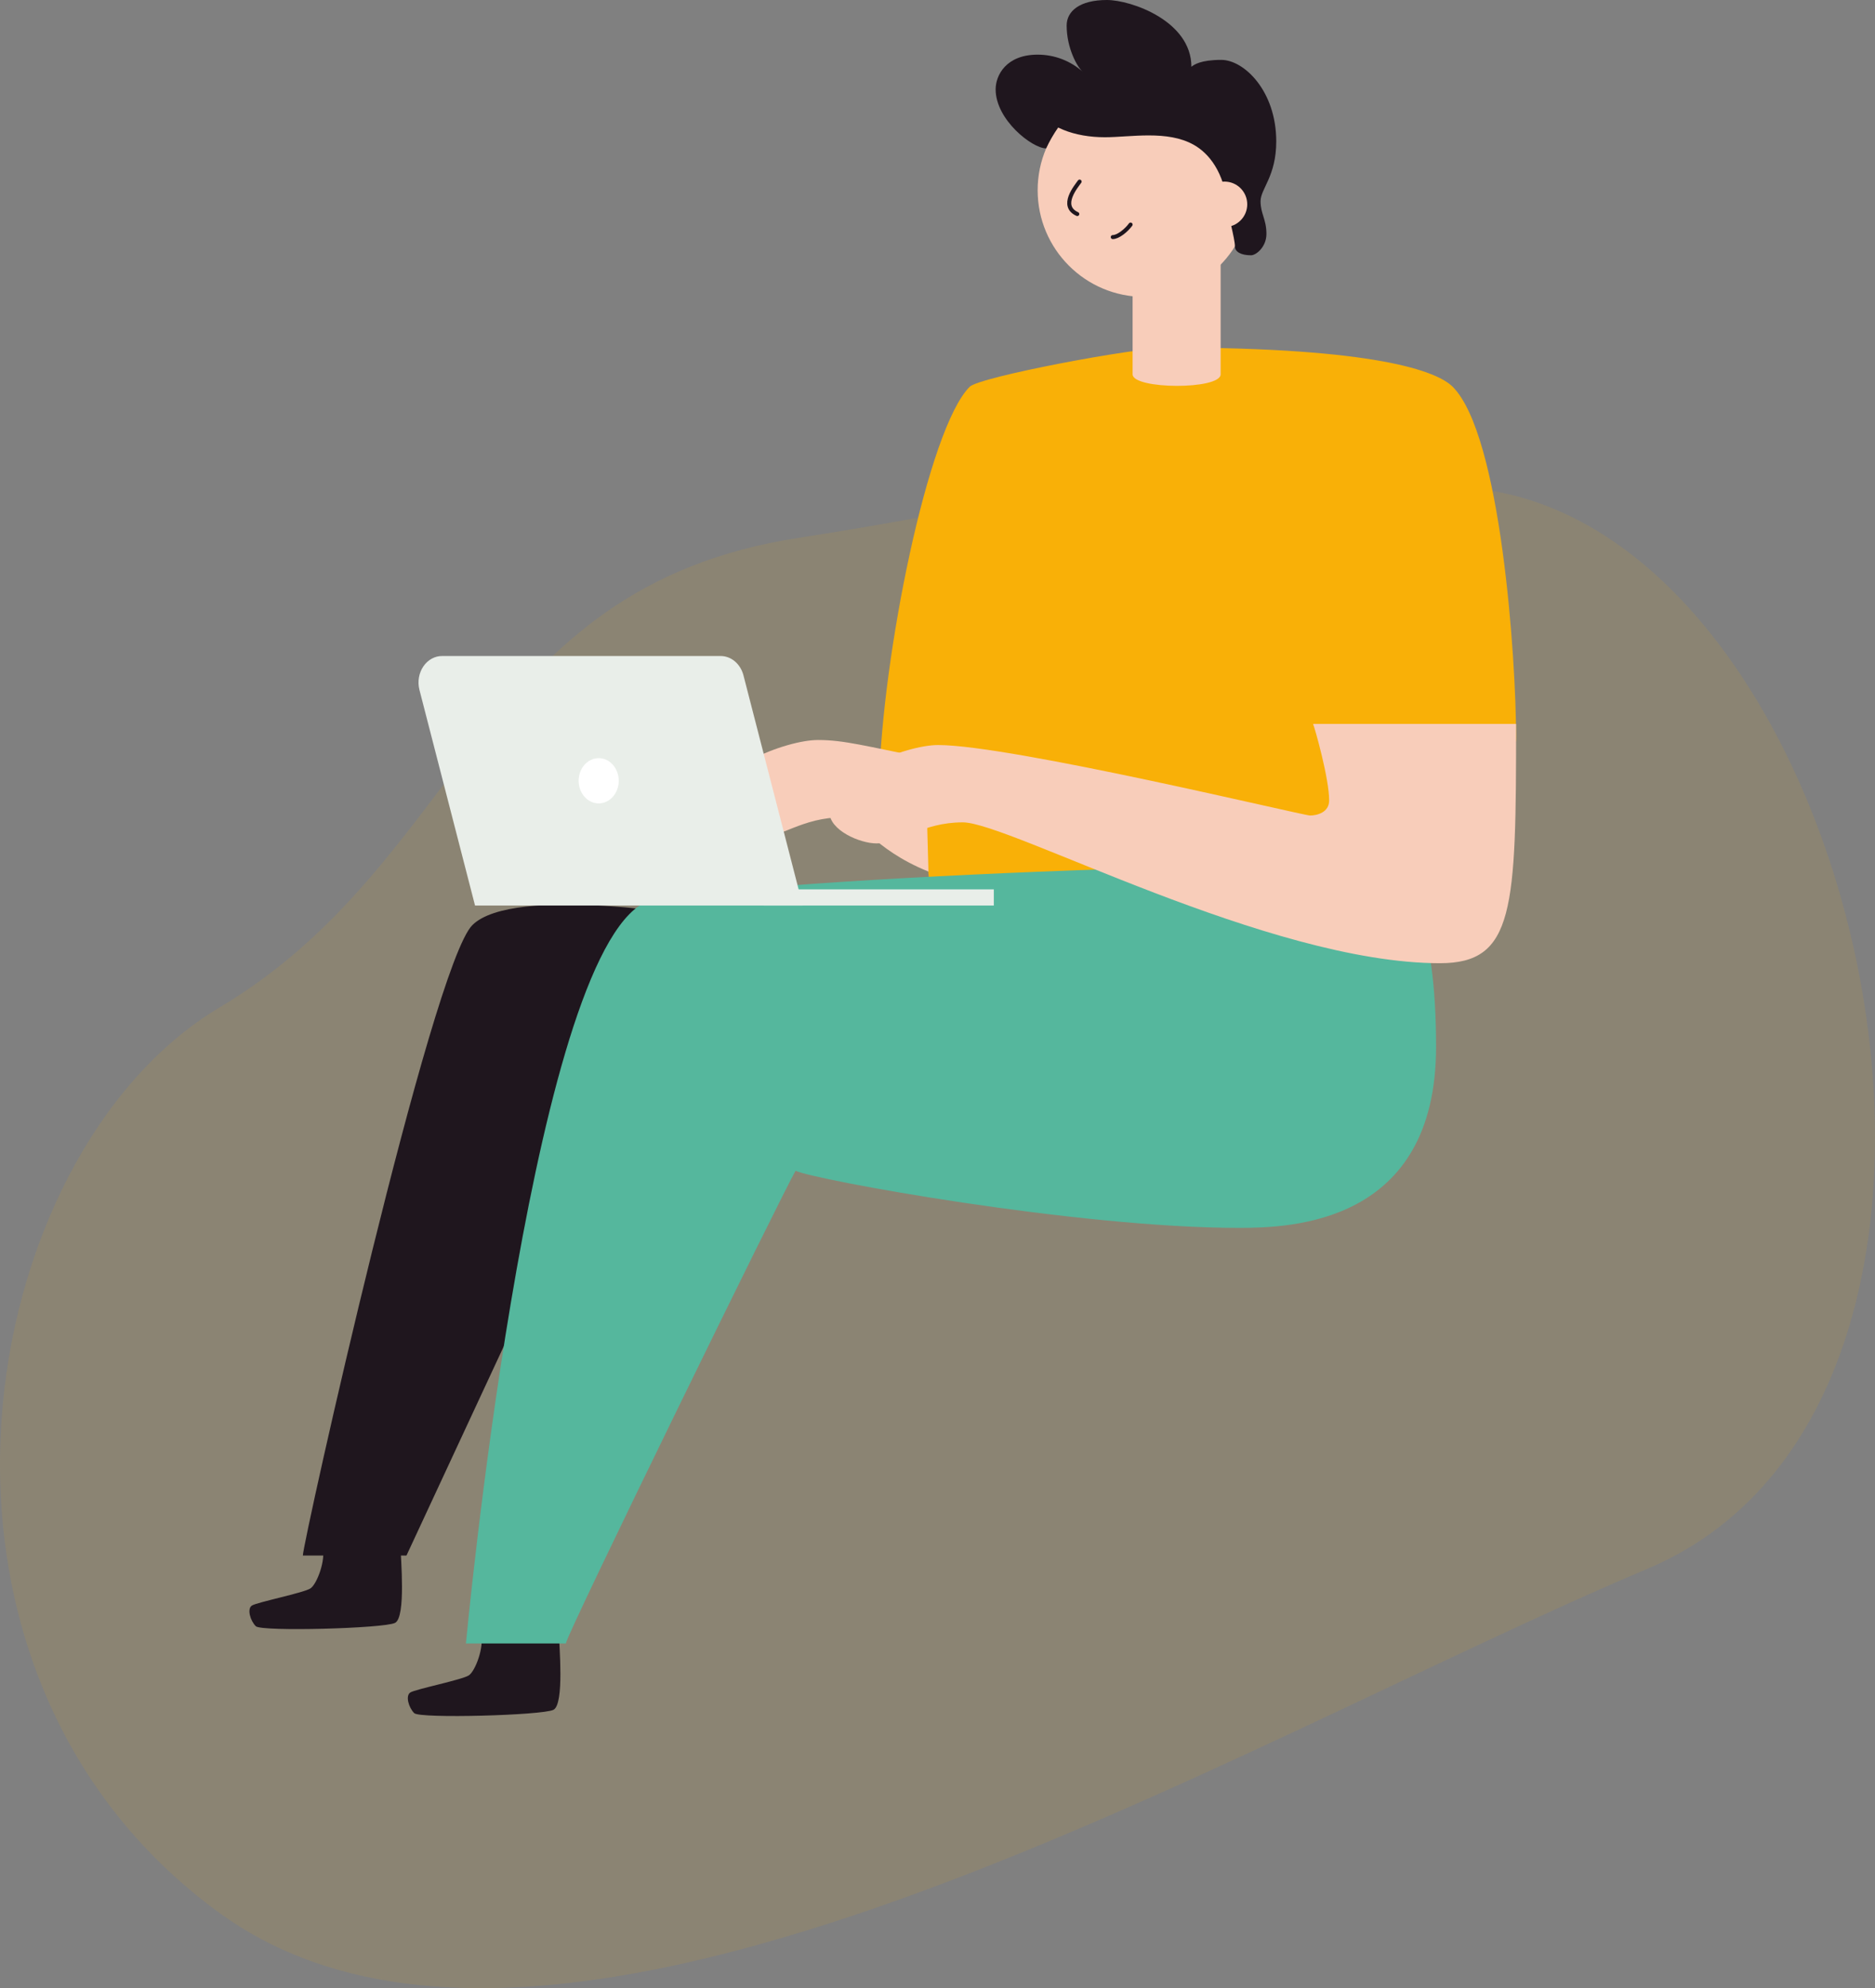 <svg width="466" height="494" viewBox="0 0 466 494" fill="none" xmlns="http://www.w3.org/2000/svg">
<rect x="0" y="0" width="466" height="494" fill="#808080" stroke="none"/>
<path d="M198.4 133.653C274.037 121.988 303.232 108.513 359.3 120.981C461.156 120.981 513.086 346.056 409.436 389.801C305.786 433.545 137.837 535.858 54.598 475.345C-28.976 414.589 -6.565 286.759 54.598 250.305C115.761 213.851 118.562 145.967 198.4 133.653Z" fill="#F9B007" fill-opacity="0.1"/>
<g clip-path="url(#clip0)">
<path d="M138.93 406.14C138.93 408.51 140.32 423.46 137.55 424.84C134.78 426.22 104.34 427.06 102.95 425.67C101.56 424.28 100.74 421.38 101.95 420.55C103.16 419.72 114.95 417.37 116.55 416.26C118.15 415.15 120.36 409.26 119.55 406.14" fill="#1F161E"/>
<path d="M229.97 210.71L218.5 194.5C219.24 163.23 230.61 106.49 241 96.1C243.43 93.66 281.93 86.36 290.55 86.36C341.93 86.36 357.16 92.23 361.04 96.1C373.05 108.09 376.8 163.71 376.8 183.18C376.8 202.65 321.8 212.74 321.8 212.74L257.33 217.18C257.33 217.18 243.18 218.63 230.95 219.35C230.69 215.6 229.97 210.71 229.97 210.71Z" fill="#F9B007"/>
<path d="M178.9 228.84C174.21 227.45 127.57 219.84 117.42 229.84C107.27 239.84 75.27 383.21 75.27 386.51H101.02L135.8 311.74" fill="#1F161E"/>
<path d="M348.71 216.09C349.88 221.94 356.91 228.22 356.91 260.09C356.91 304.17 320.82 305.09 307.85 305.09C267.48 305.09 202.14 293.09 197.73 290.9C194.8 295.79 140.87 405.9 140.63 408.35H115.8C115.8 408.35 131.19 243.71 158.95 225C167.97 219 328.01 212.53 348.71 216.09Z" fill="#55B79D"/>
<path d="M203.31 183.87C209.84 183.87 215.21 185.42 229.97 188.32L230.75 216.56C216.75 210.92 213.49 203.08 209.43 203.08C199.29 203.08 193.99 208.31 188 208.31C183.82 208.31 176.31 205.03 176.31 200.57C176.31 191.23 195.24 183.87 203.31 183.87Z" fill="#F8CDBA"/>
<path d="M99.56 384.53C99.56 386.91 100.95 401.85 98.18 403.24C95.41 404.63 64.97 405.45 63.58 404.07C62.19 402.69 61.37 399.78 62.58 398.95C63.79 398.12 75.58 395.76 77.18 394.66C78.78 393.56 80.99 387.66 80.18 384.53" fill="#1F161E"/>
<path d="M281.49 93C281.49 96.78 303.37 96.89 303.37 93V62.35H281.49V93Z" fill="#F8CDBA"/>
<path d="M284.39 73.77C269.755 73.77 257.89 61.906 257.89 47.27C257.89 32.635 269.755 20.77 284.39 20.77C299.026 20.77 310.89 32.635 310.89 47.27C310.89 61.906 299.026 73.77 284.39 73.77Z" fill="#F8CDBA"/>
<path d="M257.03 26.5C260.31 31.71 267.17 34.1 274.6 34.1C280.93 34.1 290.15 32.26 296.72 36C300.26 38 304.33 42.55 305.16 51.66C305.16 53.22 306.92 59.27 306.92 61.22C306.92 62.56 308.42 63.43 310.92 63.43C312.21 63.43 314.75 61.33 314.75 58.14C314.75 54.45 313.29 53.14 313.29 50.01C313.29 46.88 317.19 43.83 317.19 35.13C317.19 22.6 309.19 14.88 303.53 14.88C298.38 14.88 296.75 16.08 296.1 16.59C296.1 5.2 281.1 0 275.1 0C268.3 0 265.1 2.8 265.1 6.34C265.1 12.01 267.79 16.81 269.16 17.89C266.062 15.102 262.038 13.566 257.87 13.58C250.07 13.58 247.45 18.7 247.45 22.2C247.45 29.82 256.59 36.87 259.99 36.87C260.842 35.055 261.846 33.316 262.99 31.67" fill="#1F161E"/>
<path d="M304.33 56.42C301.21 56.42 298.68 53.89 298.68 50.77C298.68 47.65 301.21 45.12 304.33 45.12C307.45 45.12 309.98 47.65 309.98 50.77C309.98 53.89 307.45 56.42 304.33 56.42Z" fill="#F8CDBA"/>
<path d="M268.32 45.12C267.5 46.28 263.32 51.19 267.74 53.18" stroke="#1F161E" stroke-miterlimit="10" stroke-linecap="round"/>
<path d="M276.56 58.91C277.88 58.91 279.91 57.28 280.99 55.8" stroke="#1F161E" stroke-miterlimit="10" stroke-linecap="round"/>
<path d="M376.8 179.87C376.8 225.96 376.38 239.33 357.87 239.33C315.23 239.33 250.77 204.33 239.28 204.33C229.14 204.33 223.84 209.56 217.84 209.56C213.67 209.56 206.15 206.27 206.15 201.82C206.15 192.48 225.08 185.12 233.15 185.12C251.31 185.12 323.83 202.63 325.59 202.63C327.35 202.63 330.34 201.86 330.34 198.88C330.34 193.47 326.81 180.98 326.34 179.88L376.8 179.87Z" fill="#F8CDBA"/>
</g>
<g clip-path="url(#clip1)">
<path d="M118.062 225H199.521L184.763 167.758C184.396 166.376 183.641 165.165 182.613 164.307C181.584 163.449 180.337 162.991 179.057 163L109.935 163C109.028 162.986 108.13 163.21 107.313 163.655C106.496 164.1 105.782 164.755 105.228 165.565C104.674 166.376 104.296 167.321 104.122 168.326C103.949 169.331 103.985 170.367 104.229 171.353L118.062 225Z" fill="#E9EEE9"/>
<path d="M148.793 199.622C146.041 199.622 143.809 197.105 143.809 194C143.809 190.895 146.041 188.378 148.793 188.378C151.546 188.378 153.777 190.895 153.777 194C153.777 197.105 151.546 199.622 148.793 199.622Z" fill="white"/>
<path d="M189.844 220.987H247V225.01H189.844V220.987Z" fill="#E9EEE9"/>
</g>
<defs>
<clipPath id="clip0">
<rect width="314.8" height="426.39" fill="white" transform="matrix(-1 0 0 1 376.8 0)"/>
</clipPath>
<clipPath id="clip1">
<rect width="143" height="62" fill="white" transform="matrix(-1 0 0 1 247 163)"/>
</clipPath>
</defs>
</svg>
